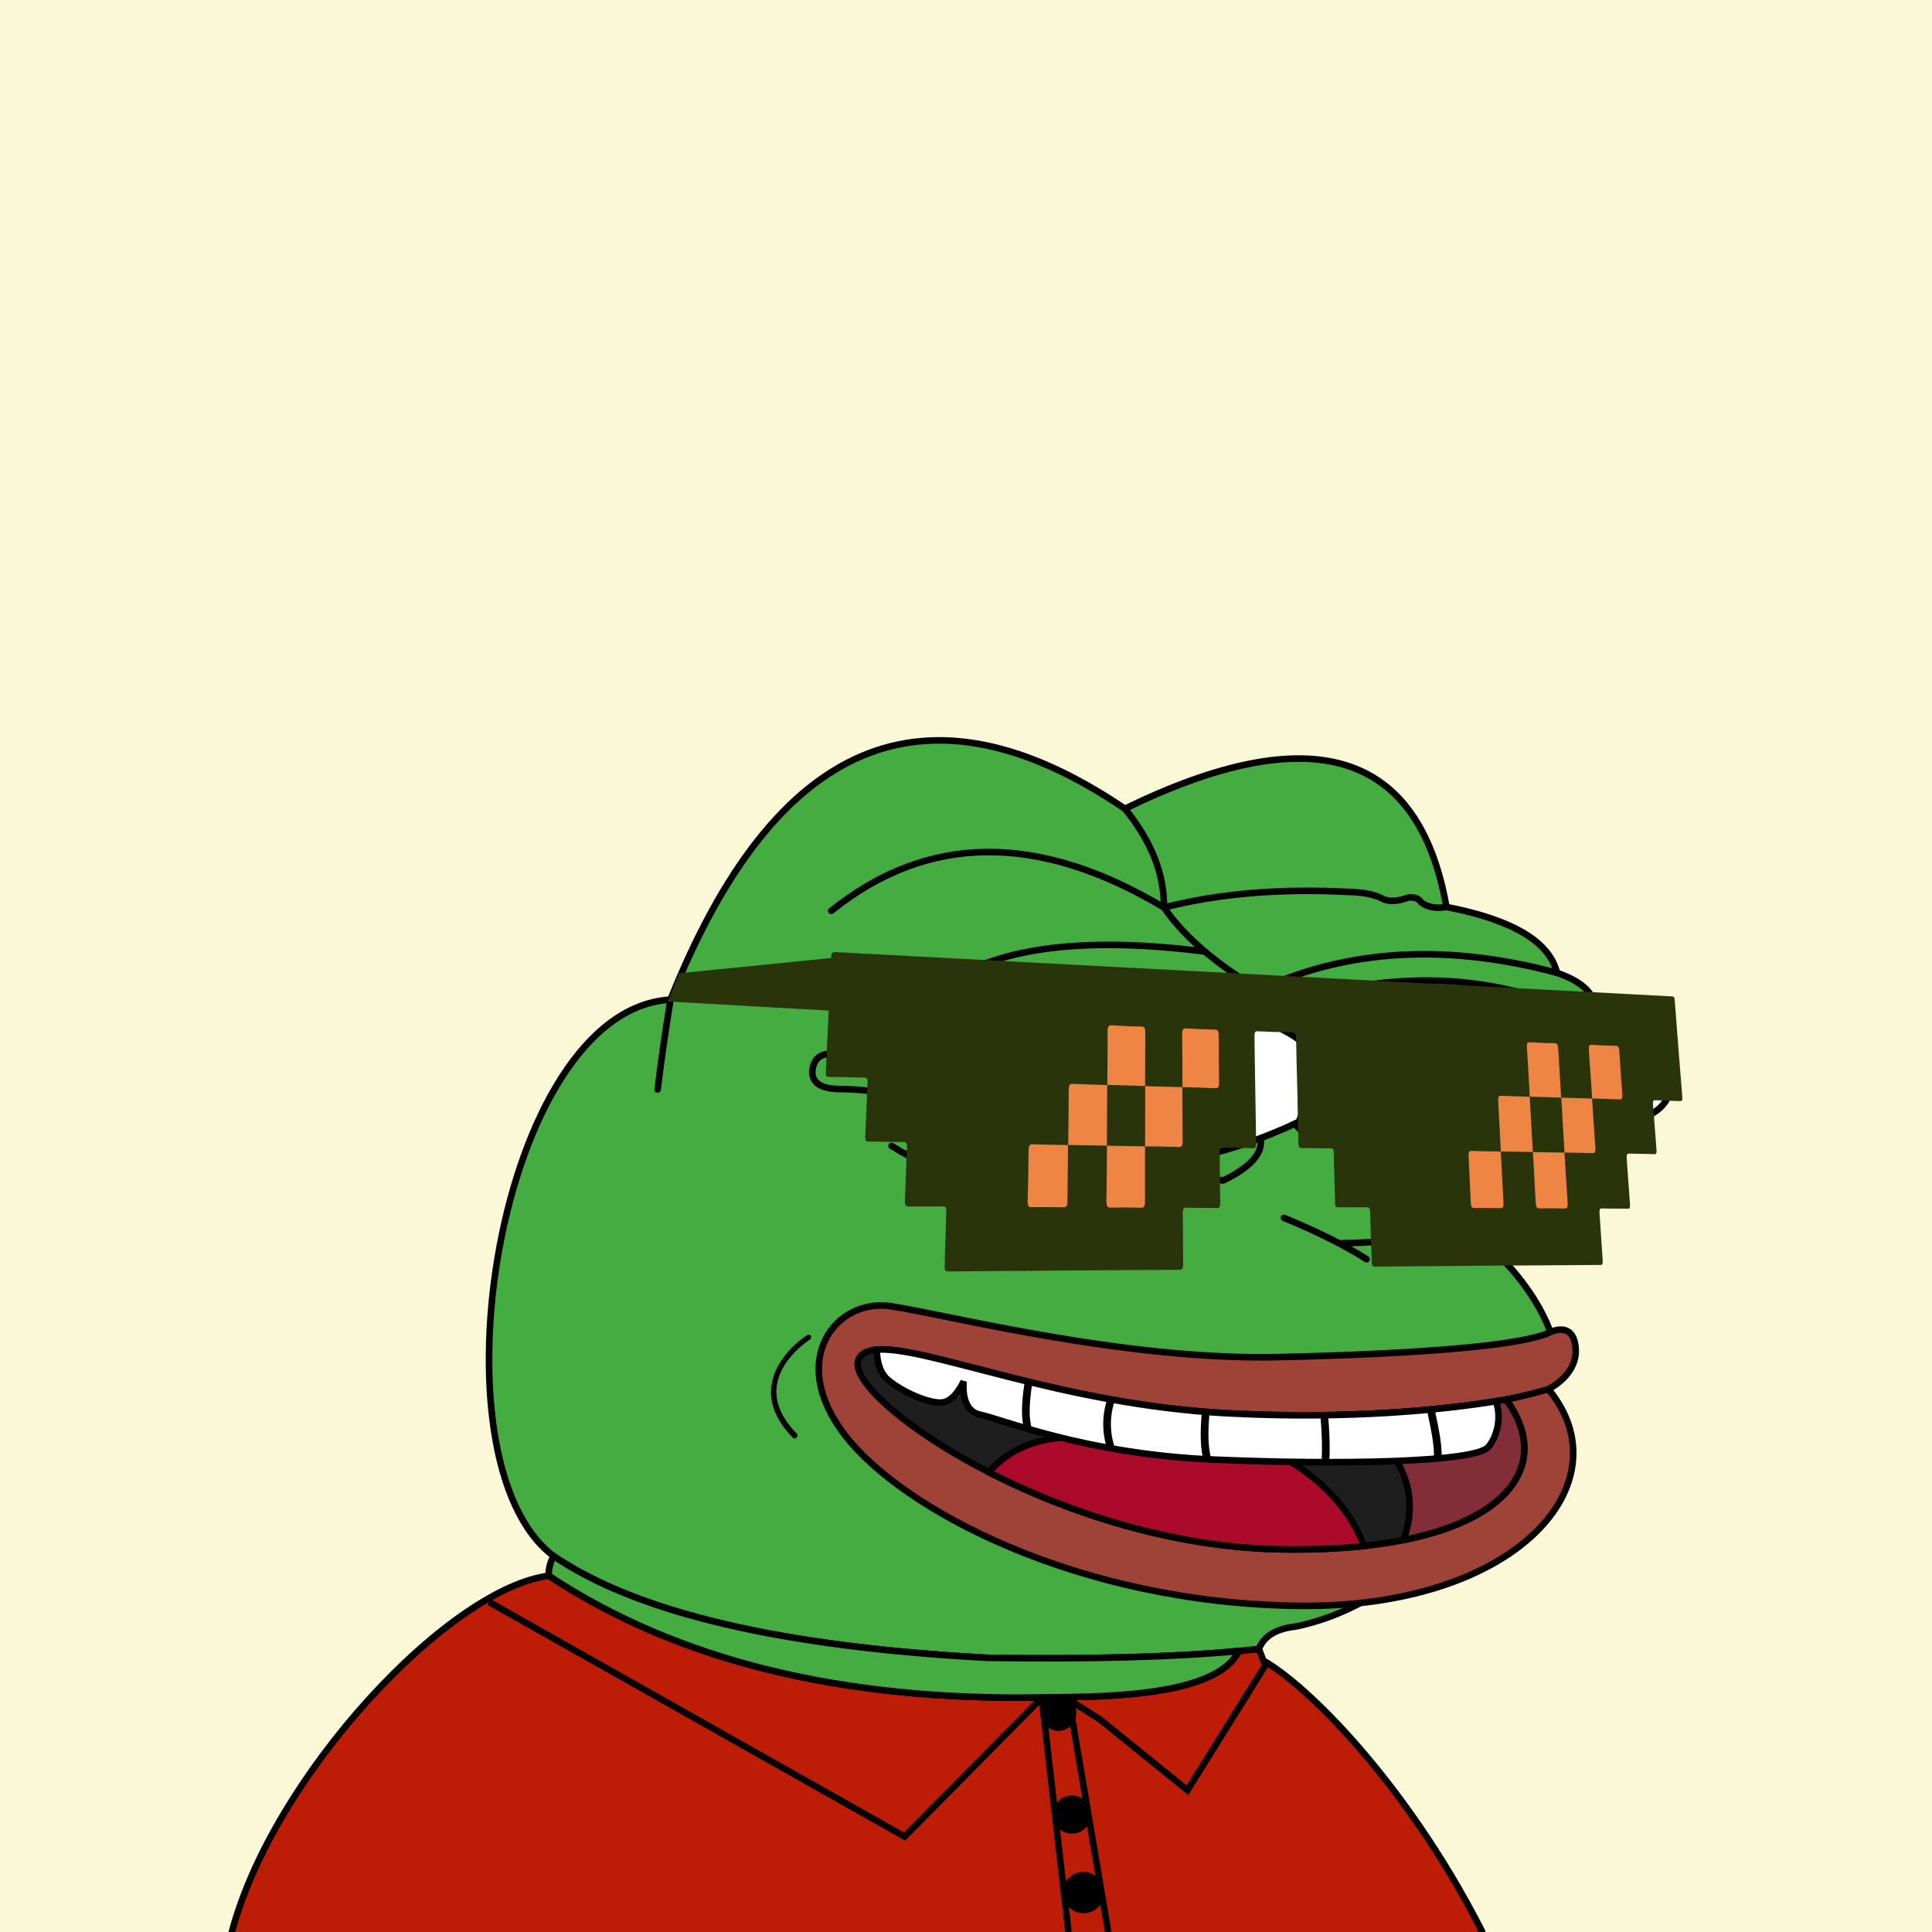 <svg xmlns="http://www.w3.org/2000/svg" xmlns:xlink="http://www.w3.org/1999/xlink" viewBox="0 0 2500 2500"><g><path style="fill-rule:evenodd;clip-rule:evenodd;fill:#fbf8d7;" d="M0 0h25e2v25e2H0z"/><path style="fill-rule:evenodd;clip-rule:evenodd;fill:#bd1d07;" d="M1634.754 2148.807c1.927 5.057.0.0-5.78-15.17l-26.192 2.763.003.001c-29.47 61.966-189.929 58.995-254.948 60.108-259.599 4.447-472.17-48.054-637.709-157.502C580.824 2055.622 354.002 2296.891 3e2 25e2h1618C1826.858 2320.131 1699.317 2185.588 1634.754 2148.807z"/><path d="M1921.838 2497.953c-52.422-103.453-111.68-182.186-152.16-230.017-47.648-56.301-96.657-101.775-131.49-122.059l-5.24-13.755c-.688-1.804-2.514-2.915-4.42-2.715l-26.191 2.764c-1.548.163-2.844 1.149-3.445 2.517-26.341 54.989-167.671 56.593-235.615 57.365-5.611.064-10.811.123-15.512.204-257.506 4.411-471.255-48.344-635.291-156.798-.851-.562-1.872-.795-2.887-.671-63.114 8.11-151.304 68.642-235.909 161.923-40.95 45.149-78.518 95.538-108.641 145.719-32.805 54.65-56.069 107.297-69.145 156.477-.096.361-.138.728-.138 1.093h8.572l1.925-6.625.01-.005c26.418-92.389 89.352-197.931 173.716-290.945 39.791-43.871 81.821-81.72 121.548-109.454 40.329-28.155 77.485-45.256 107.594-49.536 82.484 54.297 177.882 95.059 283.573 121.162 106.146 26.215 225.66 38.395 355.219 36.163 4.687-.08 9.869-.139 15.464-.202 74.146-.843 211.385-2.402 242.165-60.173l20.627-2.176 4.615 12.111c.028.073.057.148.086.227l.634 1.664.073-.028c.886 1.744 2.336 3.436 5.005 2.635 61.333 37.311 182.281 162.978 272.64 337.181l.032.001.434.897c.471.91.947 1.814 1.416 2.727L1912 2498l1.125 2h9.167C1922.313 2499.301 1922.164 2498.597 1921.838 2497.953z"/><path style="fill-rule:evenodd;clip-rule:evenodd;fill:none;stroke:#000000;stroke-width:8.504;stroke-miterlimit:2.613;" d="M632.781 2072.986 1170.5 2376.5 1348 2197 1382.503 25e2"/><path style="fill-rule:evenodd;clip-rule:evenodd;fill:none;stroke:#000000;stroke-width:8.504;stroke-miterlimit:2.613;" d="M1637.5 2154.5l-101 162L1423.605 2225.138 1378.5 2196.5"/><path style="fill-rule:evenodd;clip-rule:evenodd;fill:#bd1d07;stroke:#000000;stroke-width:8.504;stroke-miterlimit:2.613;" d="M1434 25e2l-47-278z"/><circle style="fill-rule:evenodd;clip-rule:evenodd;stroke:#000000;stroke-width:8.504;stroke-miterlimit:2.613;" cx="1369.5" cy="2216.5" r="19"/><circle style="fill-rule:evenodd;clip-rule:evenodd;stroke:#000000;stroke-width:8.504;stroke-miterlimit:2.613;" cx="1387" cy="2348" r="20.5"/><circle style="fill-rule:evenodd;clip-rule:evenodd;stroke:#000000;stroke-width:8.504;stroke-miterlimit:2.613;" cx="1402" cy="2449" r="22.5"/><path style="fill-rule:evenodd;clip-rule:evenodd;fill:#44ac40;stroke:#000000;stroke-width:8.504;stroke-linecap:round;stroke-linejoin:round;stroke-miterlimit:2.613;" d="M867.603 1293.527c135.408-338.495 331.41-420.844 588.004-247.048 241.577-117.709 380.271-75.33 416.082 127.137 85.736 16.593 133.412 45.005 143.028 85.238 38.849 13.16 55.222 33.628 49.121 61.401 34.595 16.186 41.096 32.078 19.504 47.676 27.655 37.786 20.431 64.754-21.671 80.905 15.662 25.919-1.675 43.978-52.01 54.177-17.8 44.837-54.641 74.213-110.522 88.128 78.07 53.384 133.361 153.359 109.076 195.761-96.726 186.205-207.247 292.151-331.565 317.84-25.241 2.762-41.134 12.394-47.676 28.895-84.606 9.871-201.87 13.723-351.791 11.557-265.722-14.316-452.573-58.139-560.555-131.47C551.93 1890.923 644.393 1306.53 867.603 1293.527z"/><path style="fill-rule:evenodd;clip-rule:evenodd;fill:#44ac40;stroke:#000000;stroke-width:8.504;stroke-linecap:round;stroke-linejoin:round;stroke-miterlimit:2.613;" d="M1602.782 2136.4l.003.001c-29.47 61.966-189.929 58.995-254.948 60.108-259.599 4.447-472.17-48.054-637.709-157.502-.339-9.494 1.828-17.921 6.501-25.282 107.982 73.33 294.833 117.153 560.555 131.47C1412.208 2147.146 1520.737 2144.214 1602.782 2136.4z"/><path style="fill-rule:evenodd;clip-rule:evenodd;fill:none;stroke:#000000;stroke-width:8.504;stroke-linecap:round;stroke-linejoin:round;stroke-miterlimit:2.613;" d="M867.603 1293.527c-6.666 40.876-12.204 79.643-16.615 116.301"/><path style="fill-rule:evenodd;clip-rule:evenodd;fill:none;stroke:#000000;stroke-width:8.504;stroke-linecap:round;stroke-linejoin:round;stroke-miterlimit:2.613;" d="M1525.676 1561.525c-51.268 27.946-114.836 54.192-190.704 78.737"/><path style="fill-rule:evenodd;clip-rule:evenodd;fill:none;stroke:#000000;stroke-width:8.504;stroke-linecap:round;stroke-linejoin:round;stroke-miterlimit:2.613;" d="M1661.48 1575.972c43.172 17.706 78.809 35.524 106.91 53.455"/><path style="fill-rule:evenodd;clip-rule:evenodd;fill:none;stroke:#000000;stroke-width:8.504;stroke-linecap:round;stroke-linejoin:round;stroke-miterlimit:2.613;" d="M1899.139 1591.141c-51.724 10.804-107.176 16.714-166.355 17.731"/><path style="fill-rule:evenodd;clip-rule:evenodd;fill:none;stroke:#000000;stroke-width:8.504;stroke-linecap:round;stroke-linejoin:round;stroke-miterlimit:2.613;" d="M1153.659 1482.787c60.118 38.148 137.411 57.893 231.879 59.234 39.01-.234 79.221.007 120.635.722 32.19-13.808 57.713-18.865 76.571-15.17 48.169-23.217 60.691-48.499 37.562-75.848"/><path style="fill-rule:evenodd;clip-rule:evenodd;fill:none;stroke:#000000;stroke-width:8.504;stroke-linecap:round;stroke-linejoin:round;stroke-miterlimit:2.613;" d="M1455.607 1046.479c34.191 41.927 51.047 84.546 50.566 127.858-162.616-97.202-306.126-95.756-430.529 4.334"/><path style="fill-rule:evenodd;clip-rule:evenodd;fill:none;stroke:#000000;stroke-width:8.504;stroke-linecap:round;stroke-linejoin:round;stroke-miterlimit:2.613;" d="M1871.688 1173.615c-13.481 2.256-24.317.329-32.506-5.78-3.124-4.977-8.661-7.145-16.614-6.501-15.036 5.566-26.834 5.807-35.396.723-9.792-4.853-23.998-7.501-42.619-7.946-88.686-4.572-168.146 2.17-238.38 20.226 20.481 29.685 50.58 58.098 90.295 85.239 17.034 9.995 18.72 25.887 5.057 47.676-140.781-70.757-280.197-57.274-418.249 40.452-23.248 12.323-56.235 17.861-98.964 16.615-20.681-3.351-31.758 4.112-33.229 22.393-.159 13.995 10.436 21.459 31.784 22.394 26.147.214 47.337 2.38 63.568 6.501"/><path style="fill-rule:evenodd;clip-rule:evenodd;fill:none;stroke:#000000;stroke-width:8.504;stroke-linecap:round;stroke-linejoin:round;stroke-miterlimit:2.613;" d="M1559.124 1231.308c-146.388-18.638-254.816-7.048-325.282 34.77-40.94 36.795-86.93 57.984-137.972 63.568"/><path style="fill-rule:evenodd;clip-rule:evenodd;fill:none;stroke:#000000;stroke-width:8.504;stroke-linecap:round;stroke-linejoin:round;stroke-miterlimit:2.613;" d="M1609.225 1290.928c119.034-61.942 254.197-72.633 405.492-32.075"/><path style="fill-rule:evenodd;clip-rule:evenodd;fill:none;stroke:#000000;stroke-width:8.504;stroke-linecap:round;stroke-linejoin:round;stroke-miterlimit:2.613;" d="M1618.139 1315.921c160.721-64.233 309.287-62.788 445.699 4.334"/><path d="M1680.86 1451.73c-183.453 85.64-341.41 73.601-473.871-36.119 81.906-93.233 190.983-132.241 327.231-117.022 89.673 13.564 143.851 34.754 162.533 63.568 3.368 25.142-1.93 54.999-15.893 89.573z" style="fill:#fff;stroke:#000;stroke-width:8.5px;"/><path d="M1691.23 1470.52c-6.028-5.756-11.211-11.221-15.569-16.402 1.735-.794 3.466-1.58 5.205-2.391 9.248-22.898 14.692-43.727 16.338-62.487h.002c122.336-97.366 247.399-113.377 375.182-48.035 35.336 2.547 59.174 11.457 71.513 26.728 27.952 36.626 20.728 63.594-21.67 80.905-140.468 50.611-284.136 57.838-431.001 21.682z" style="fill:#fff;stroke:#000;stroke-width:8.5px;"/><path d="M1358.31 1438.79c70.058 9.942 112.92-3.302 128.58-39.73 15.225-42.162 12.329-76.717-8.659-103.675-59.41.031-113.014 11.647-160.825 34.829-.589 1.491-1.166 3.005-1.715 4.555-14.149 60.478.058 95.151 42.619 104.021z" style="fill:#07615f;"/><path d="M1379.26 1363.66c3.691-1.507 6.822-3.914 9.391-7.224 3.804-9.394-.771-14.451-13.725-15.169-6.119 2.252-9.008 7.308-8.668 15.169 2.18 7.102 6.514 9.51 13.002 7.224" style="fill:#fff;"/><path d="M1434.15 1349.94c22.864-10.049 25.752-21.848 8.668-35.396-14.655-5.277-24.529-1.185-29.617 12.281-1.26 15.349 5.723 23.054 20.949 23.115" style="fill:#fff;"/><path d="M1807.64 1422.11c70.058 9.942 112.918-3.301 128.58-39.73 11.047-30.594 12.549-57.181 4.53-79.77-60.781-4.373-120.929 10.211-180.441 43.761-3.842 43.102 11.921 68.36 47.331 75.739z" style="fill:#07615f;fill-rule:nonzero;"/><path d="M1828.59 1355.98c3.691-1.505 6.822-3.914 9.39-7.223 3.805-9.395-.769-14.451-13.724-15.17-6.117 2.252-9.005 7.309-8.668 15.17 2.182 7.101 6.516 9.51 13.002 7.223" style="fill:#fff;"/><path d="M1883.49 1346.25c22.864-10.049 25.752-21.848 8.668-35.396-14.655-5.277-24.529-1.182-29.617 12.282-1.26 15.348 5.725 23.053 20.949 23.114" style="fill:#fff;"/><g><path d="M1044.535 1727.488c-1.614 1.021-39.435 25.187-45.939 63.113-4.067 23.74 5.137 47.241 27.369 69.867 1.287 1.323 3.498 1.209 4.922-.261 1.422-1.471 1.518-3.734.216-5.058-20.666-21.039-29.302-42.55-25.645-63.94 5.867-34.393 41.919-57.489 42.284-57.714 1.712-1.085 2.372-3.294 1.483-4.943C1048.34 1726.893 1046.243 1726.417 1044.535 1727.488z"/></g><g><g><path style="fill:#9F4238;stroke:#000000;stroke-width:8.504;" d="M2003.216 1725.161c-35.358 14.67-145.15 26.15-347.112 30.921s-432.626-55.425-503.558-65.875c-70.931-10.45-134.279 69.511-59.331 166.772 74.948 97.261 302.254 217.185 585.911 220.979 284.399 3.806 424.364-159.805 324.486-280.44.0.0 38.873-18.316 35.135-54.471C2035.009 1706.891 2003.216 1725.161 2003.216 1725.161z"/><g><path style="fill:#1E1E1E;stroke:#000000;stroke-width:8.504;" d="M1589.17 1828.829c-255.214-13.02-453.344-117.719-477.891-70.548-24.547 47.171 251.765 241.375 546.184 246.534 275.19 4.818 362.542-97.841 291.318-193.782C1885.171 1822.133 1760.419 1837.567 1589.17 1828.829z"/></g><path style="fill:#AC0A2B;stroke:#000000;stroke-width:8.504;" d="M1603.524 1861.304c-42.703-12.816-92.12-8.082-129.099 16.779-67.153-28.253-148.607-27.036-194.812 26.979 101.47 51.928 237.589 97.293 377.851 99.753 39.693.696 75.351-.912 107.314-4.343C1739.88 1931.71 1671.652 1882.613 1603.524 1861.304z"/><g><path style="fill:#832D38;stroke:#000000;stroke-width:8.504;" d="M1948.781 1811.033c-42.452 7.407-112.162 16.735-204.721 19.531 32.063 18.828 58.841 43.114 72.343 78.371 11.248 29.367 9.509 57.853-.533 83.88C1964.003 1963.398 2003.863 1885.23 1948.781 1811.033z"/></g><path style="fill:#9F4238;stroke:#000000;stroke-width:8.504;" d="M1948.781 1811.033c0 0 28.742-5.676 54.83-13.515"/></g><g><path style="fill:#FFFFFF;stroke:#000000;stroke-width:8.504;" d="M1148.635 1785.204c18.693 16.175 55.989 32.244 71.92 29.439 15.931-2.804 26.428-27.286 26.428-27.286s-5.108 38.019 21.499 43.294c26.606 5.276 135.822 50.783 300.641 57.985 164.819 7.201 337.552 3.503 356.052-15.597 11.227-11.591 18.742-38.409 10.371-59.784-66.862 10.79-186.296 23.74-346.376 15.574-216.058-11.022-391.167-87.721-454.718-82.387C1134.677 1758.195 1137.171 1775.284 1148.635 1785.204z"/></g><g><path d="M1708.528 1831.286c1.8 20.824 2.784 40.152 1.515 60.744 3.348.013 6.691.026 9.998.023 1.236-20.714.263-40.106-1.522-60.898C1715.213 1831.205 1711.881 1831.251 1708.528 1831.286z"/><path d="M1865.544 1886.761c.35-18.493-3.854-38.376-7.536-55.675l-1.578-7.66c-3.274.326-6.61.647-9.987.958l1.829 8.862c3.629 17.071 7.806 36.806 7.279 54.41C1858.981 1887.37 1862.317 1887.07 1865.544 1886.761z"/><path d="M1565.077 1827.291c-3.323-.246-6.632-.514-9.935-.786-1.51 20.085-2.887 41.642 1.753 61.501 3.484.197 6.979.384 10.514.544C1562.197 1869.288 1563.557 1847.514 1565.077 1827.291z"/><path d="M1442.787 1811.755c-3.32-.586-6.635-1.165-9.919-1.767-6.859 20.608-6.927 43.207-.729 63.148 3.684.673 7.425 1.341 11.213 1.992C1435.874 1855.64 1435.452 1832.514 1442.787 1811.755z"/><path d="M1326.079 1786.831c-2.858 19.536-5.71 41.706-1.45 60.486 3.593 1.055 7.373 2.147 11.256 3.248-5.945-17.249-3.178-40.055-.076-61.362C1332.525 1788.417 1329.307 1787.624 1326.079 1786.831z"/></g></g><g><path style="fill:#29340a;" d="M1652.851 1262.357c91.063 4.806 179.421 9.473 265.518 14.016 83.502 4.408 164.637 8.705 243.738 12.882 4.627.24 4.627.24 5.234 8.039 1.568 20.033 3.033 40.201 4.614 60.407 1.588 20.309 3.185 40.69 4.902 61.212.491 4.821-.209 6.081-2.968 5.934-10.684-.586-21.208-.578-32.003-1.132-2.527-.143-3.248.951-2.903 5.627 1.639 19.263 2.937 38.518 4.47 57.918.464 4.712-.107 6.412-2.889 6.259-10.655-.529-21.263-.321-31.917-.817-3.125-.122-4.208.912-3.678 7.026 1.544 19.214 2.63 38.494 4.184 57.882.495 5.585-.48 6.668-3.284 6.515-10.973-.333-21.899.001-32.993-.405-2.916-.085-3.394 1.574-3.082 6.489 1.502 20.084 2.545 40.271 4.06 60.495.433 4.985-.318 6.122-3.02 6.141-46.763.271-94.228.583-142.396.934-48.99.356-98.802.757-149.319 1.2-3.407.025-4.048-1.827-4.075-6.947-.596-21.073-1.54-42.032-2.015-62.92-.166-5.861-1.248-7.053-4.507-6.958-12.344.24-24.704-.155-37.166.047-3.027.061-3.646-1.474-3.753-6.144-.499-21.37-1.344-42.557-1.721-63.739-.118-5.044-.958-6.365-3.962-6.379-12.476.089-24.85-.456-37.442-.367-3.236.022-4.185-1.385-4.284-6.729-.421-22.953-.902-45.759-1.49-68.447-.589-22.616-1.173-45.081-1.587-67.427-.099-5.382-.925-6.995-4.336-7.094-27.294-.892-17.378-.039-45.245-1.44-3.413-.179-4.31 1.272-4.264 6.808.42 22.68.727 45.472 1.035 68.416.309 23.019.733 46.154 1.159 69.405.045 5.345-.752 6.857-3.988 6.726-13.18-.564-26.238-.4-39.299-.925-3.122-.092-4.157 1.084-3.908 6.354.305 21.575.261 43.183.683 64.911.017 5.346-.675 7.188-4.171 7.095-13.052-.447-26.102.069-39.269-.573-4.311-.176-5.131 2.183-5.026 8.692.432 21.345.279 42.844.478 64.379-.01 5.231-.484 7.326-4.125 7.353-97.159.553-197.018 1.281-300.055 2.153-3.526.066-4.662-1.101-4.36-6.938.73-23.018 1.224-46.074 2.063-68.889.314-6.24-.315-8.473-4.747-8.371-14.468.501-28.776-.301-43.244.203-5.136.18-5.862-2.233-5.493-9.175 1.051-22.378 1.518-44.637 2.56-66.768.346-6.287-.993-7.617-4.925-7.6-14.809.12-29.818-.582-44.972-.507-3.469-.016-4.211-1.634-4-6.738 1.077-23.087 1.921-46.138 2.987-69.018.342-5.47-.631-6.942-4.189-6.961-15.259-.148-30.491-1.001-45.758-1.028-4.134.007-4.248-2.49-4.018-7.385 1.151-24.724 2.296-49.323 3.434-73.754 1.134-24.308 2.261-48.534 3.382-72.592.311-6.678 1.613-7.936 5.786-7.674 109.567 5.875 215.749 11.529 318.547 16.957C1499.589 1254.255 1558.854 1257.39 1652.851 1262.357v0z"/><path style="fill:#ef8544;" d="M1432.832 1403.995c.152-23.156.532-46.15.339-69.002.07-5.975 1.123-8.531 5.216-8.243 12.964.879 25.816 1.443 38.558 1.571 4.208.055 5.103 2.669 5.064 8.596-.263 22.708-.07 45.541-.219 68.483-.118.347-.348.734-.466 1.121-1.621 2.254-3.685 2.041-5.749 1.981-12.158-.185-24.317-.527-36.473-1.027-1.949-.095-4.016.042-5.709-2.365C1433.282 1404.714 1432.943 1404.352 1432.832 1403.995v0z"/><path style="fill:#ef8544;" d="M1530.058 1406.83c-.079-22.971-.043-45.822-.351-68.608.009-5.888 1.15-7.737 4.789-7.51 12.738.789 25.25 1.34 37.874 1.622 3.412.062 4.557 1.994 4.575 7.493.071 20.145.254 40.296.552 60.603.251 5.887-1.004 7.891-4.788 7.705-14.103-.68-28.435-.973-42.765-1.426C1529.944 1406.749 1529.944 1406.787 1530.058 1406.83v0z"/><path style="fill:#ef8544;" d="M1979.553 1419.171c-1.241-21.108-2.36-42.109-3.702-62.97-.292-5.484.263-7.819 3.796-7.567 10.709.794 21.402 1.229 32.073 1.307 3.407.034 4.34 2.451 4.657 7.861 1.209 20.75 2.426 41.608 3.763 62.574-.097.319-.19.636-.399.987-1.139 2.097-2.869 1.871-4.587 1.859-10.084-.142-20.064-.462-30.279-.891-1.722-.085-3.433.045-4.924-2.106C1979.818 1419.858 1979.685 1419.497 1979.553 1419.171v0z"/><path style="fill:#ef8544;" d="M2060.269 1421.535c-1.444-21.002-2.767-41.898-4.312-62.691-.34-5.413.573-7.068 3.649-6.871 10.594.678 21.058 1.108 31.508 1.324 2.839.046 3.866 1.806 4.324 6.863 1.145 18.4 2.29 36.871 3.784 55.421.368 5.373-.422 7.207-3.523 7.049-11.711-.587-23.625-.789-35.552-1.203C2060.151 1421.461 2060.152 1421.497 2060.269 1421.535v0z"/><path style="fill:#ef8544;" d="M1432.384 1482.467c-16.758-.321-33.402-.599-50.392-.882.114.039.114.079.231.081.279-23.845.673-47.648.72-71.263.101-6.14 1.281-8.083 5.178-7.893 15.014.707 29.921.978 44.711 1.484l-.113-.122c1.812 2.055 2.122 4.974 2.202 8.043-.005 20.754-.127 41.624-.365 62.53-.145 2.591-.291 5.183-1.47 7.208C1432.854 1481.924 1432.62 1482.156 1432.384 1482.467v0z"/><path style="fill:#ef8544;" d="M1529.945 1406.71c.194 23.091.156 46.252.349 69.613.222 6.044-1.168 8.038-4.867 7.897-14.447-.515-29.126-.683-43.805-.928-.114-.275-.344-.514-.573-.791-1.257-2.051-1.356-4.668-1.338-7.206-.089-20.77-.178-41.5.077-62.106.02-3.084.384-5.922 2.117-7.903-.115.036-.115.075-.115.114 16.165.506 32.218.968 48.269 1.431C1529.944 1406.787 1529.944 1406.749 1529.945 1406.71v0z"/><path style="fill:#ef8544;" d="M1983.598 1490.704c-13.87-.233-27.624-.501-41.609-.734.002.036.002.072.119.073-1.165-21.722-2.212-43.371-3.483-64.879-.271-5.594.674-7.404 3.888-7.239 12.394.61 24.77.859 37.04 1.248l-.121-.111c1.475 1.906 1.96 4.53 2.11 7.324 1.359 18.958 2.377 37.945 3.283 57.037.125 2.329.136 4.693-.688 6.575C1984.036 1490.244 1983.817 1490.457 1983.598 1490.704v0z"/><path style="fill:#ef8544;" d="M2060.147 1421.426c1.336 21.109 2.675 42.249 4.252 63.539.349 5.516-.573 7.338-3.7 7.215-12.037-.487-24.165-.549-36.301-.753-.13-.252-.374-.506-.62-.758-1.033-1.867-1.286-4.218-1.421-6.569-1.33-18.946-2.543-37.818-3.407-56.648-.163-2.778-.086-5.404 1.298-7.178-.113.032-.111.068-.108.102 13.414.389 26.714.773 40.128 1.159C2060.152 1421.497 2060.151 1421.461 2060.147 1421.426v0z"/><path style="fill:#ef8544;" d="M1381.992 1481.584c-.051 24.045-.569 48.166-.739 72.409.127 6.378-1.305 8.391-5.265 8.254-13.745-.342-27.379-.368-41.25-.194-3.731.062-5.085-2.02-4.954-8.086.703-21.748 1.056-43.46 1.174-65.055.135-6.266 1.453-8.359 5.381-8.213 15.366.576 30.626.712 45.884.966C1382.106 1481.664 1382.106 1481.624 1381.992 1481.584v0z"/><path style="fill:#ef8544;" d="M1481.622 1483.292c.077 23.494-.079 47.024-.004 70.713.075 6.244-.875 8.932-5.185 8.795-13.048-.415-26.331-.478-39.502-.185-4.313.098-5.214-2.621-5.257-8.911.51-23.9.553-47.609.711-71.236-.23.036-.116.076-.116.076 1.539-3.156 3.853-3.353 5.932-3.318 12.596.022 25.074.238 37.667.69 2.195.037 4.388.31 5.87 3.457C1481.621 1483.369 1481.621 1483.331 1481.622 1483.292v0z"/><path style="fill:#ef8544;" d="M1941.99 1489.969c1.171 21.866 2.232 43.841 3.528 65.89.28 5.773-.68 7.644-3.948 7.521-11.315-.343-22.616-.361-33.909-.197-3.143.057-4.272-1.8-4.51-7.323-.857-19.8-1.829-39.528-2.794-59.15-.361-5.667.594-7.613 3.95-7.448 12.611.503 25.202.57 37.801.78C1941.992 1490.041 1941.991 1490.006 1941.99 1489.969v0z"/><path style="fill:#ef8544;" d="M2024.399 1491.426c1.362 21.393 2.611 42.822 4.102 64.394.331 5.696-.226 8.148-3.845 8.024-10.972-.407-21.807-.46-32.627-.19-3.723.091-4.553-2.35-4.857-8.084-1.158-21.753-2.31-43.327-3.573-64.866-.114.035-.112.07-.112.07 1.117-2.882 2.955-3.064 4.803-3.032 10.504.037 20.788.217 31.196.575 1.849.032 3.595.275 5.033 3.182C2024.403 1491.498 2024.401 1491.461 2024.399 1491.426v0z"/><path style="fill:#29340a;" d="M1481.737 1483.371c-16.413-.275-32.941-.55-49.469-.828.075-26.38.264-52.603.452-78.67 16.509.474 32.789.944 49.185 1.413C1481.85 1431.197 1481.793 1457.226 1481.737 1483.371v0z"/><path style="fill:#29340a;" d="M2024.518 1491.499c-13.638-.266-27.162-.493-41.032-.725-1.395-24.048-2.669-47.916-4.054-71.713 13.758.396 27.173.785 40.816 1.212C2021.629 1443.908 2023.127 1467.613 2024.518 1491.499v0z"/><path style="fill:#29340a;fill-rule:evenodd;clip-rule:evenodd;" d="M1108.643 1309.796 1075.504 1239.706 878.534 1259.408 864 1295.875 1108.643 1309.796z"/></g></g></svg>